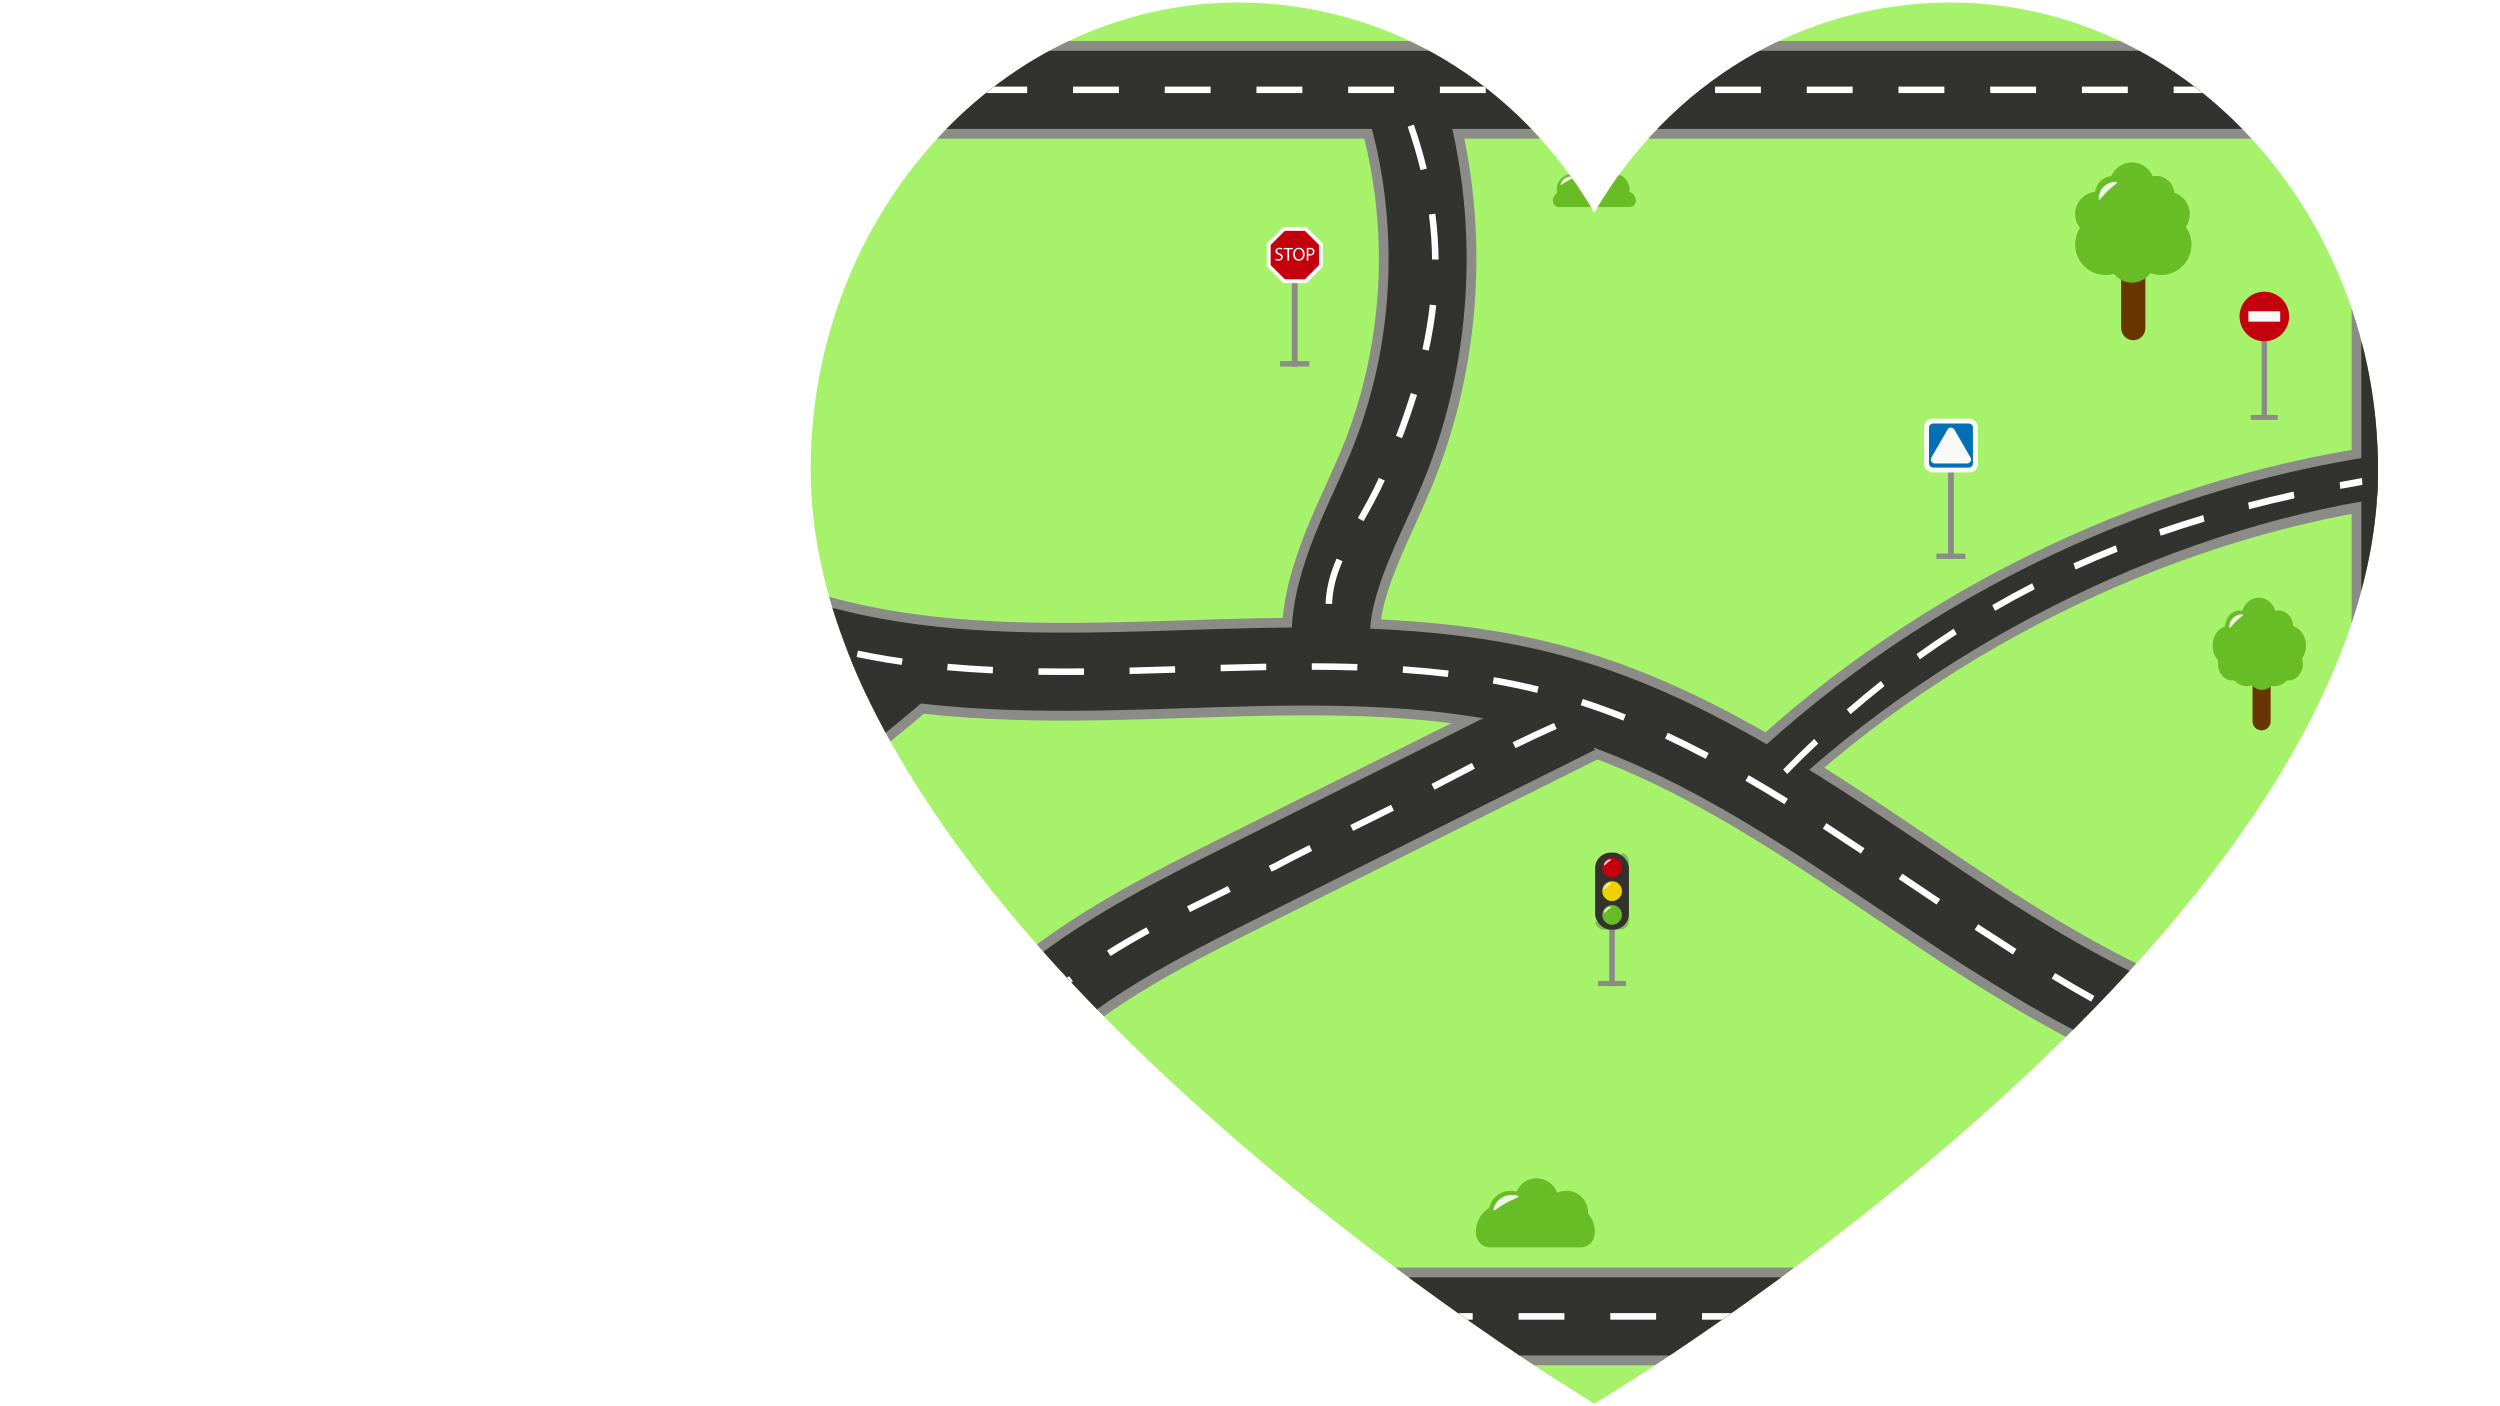 <?xml version="1.0" encoding="UTF-8"?>
<svg id="_图层_1" data-name="图层 1" xmlns="http://www.w3.org/2000/svg" xmlns:xlink="http://www.w3.org/1999/xlink" viewBox="0 0 1920 1080">
  <defs>
    <style>
      .cls-1, .cls-2, .cls-3 {
        fill: #fff;
      }

      .cls-4 {
        opacity: .71;
      }

      .cls-4, .cls-2, .cls-5, .cls-6, .cls-7, .cls-8, .cls-9, .cls-3 {
        isolation: isolate;
      }

      .cls-4, .cls-10 {
        fill: #efd100;
      }

      .cls-11 {
        opacity: .47;
      }

      .cls-11, .cls-12, .cls-13, .cls-14 {
        fill: none;
      }

      .cls-15 {
        fill: #a7f26b;
      }

      .cls-2 {
        opacity: .64;
      }

      .cls-16 {
        fill: #8b8c88;
      }

      .cls-5 {
        opacity: .6;
      }

      .cls-5, .cls-9, .cls-17 {
        fill: #c4000c;
      }

      .cls-18 {
        fill: #f9f9f7;
      }

      .cls-19, .cls-8 {
        fill: #046fb7;
      }

      .cls-6, .cls-13 {
        opacity: .35;
      }

      .cls-6, .cls-20 {
        fill: #68bc25;
      }

      .cls-21 {
        fill: #683400;
      }

      .cls-7, .cls-8 {
        opacity: .3;
      }

      .cls-7, .cls-22 {
        fill: #32332e;
      }

      .cls-14 {
        clip-path: url(#clippath);
      }

      .cls-9 {
        opacity: .38;
      }

      .cls-3 {
        opacity: .89;
      }
    </style>
    <clipPath id="clippath">
      <path class="cls-12" d="m1498,1.96c-114.9,0-216.12,62.77-273.57,161.41C1166.98,64.74,1065.76,1.96,950.86,1.96c-180.56,0-328.28,161.41-328.28,358.69,0,355.7,601.85,717.38,601.85,717.38,0,0,601.85-358.69,601.85-717.38,0-197.28-147.73-358.69-328.28-358.69Z"/>
    </clipPath>
  </defs>
  <g class="cls-14">
    <g id="Layer_1" data-name="Layer 1">
      <rect class="cls-15" width="1920" height="1080"/>
      <path class="cls-16" d="m1764.99,1048.5H155.01c-63.97,0-116.01-52.04-116.01-116.01V147.51c0-63.97,52.04-116.01,116.01-116.01h1609.98c63.97,0,116.01,52.04,116.01,116.01v784.98c0,63.97-52.04,116.01-116.01,116.01ZM155.01,106.5c-22.61,0-41.01,18.4-41.01,41.01v784.98c0,22.61,18.4,41.01,41.01,41.01h1609.98c22.61,0,41.01-18.4,41.01-41.01V147.51c0-22.61-18.4-41.01-41.01-41.01H155.01Z"/>
      <path class="cls-16" d="m1829.12,865.39c-56.65,0-114.57-12.46-176.7-37.98-64.72-26.58-124.57-64.06-163.95-89.93-16.42-10.79-32.97-21.94-48.97-32.72-83.22-56.09-161.83-109.07-251.95-134.59-80.15-22.7-164.94-22.19-252-19.54-7.64.23-15.28.48-22.93.73-81.72,2.64-166.22,5.38-249.62-10.06-49.9-9.24-95.83-24.8-136.52-46.27-46.32-24.44-84.42-55.88-113.25-93.45-32.13-41.88-53.95-92.01-66.71-153.27-9.46-45.46-13.87-96.8-13.86-161.58h75c-.01,91.17,7.71,194.44,65.07,269.19,42.62,55.54,115.03,95.18,203.91,111.63,75.43,13.96,155.81,11.36,233.54,8.84,7.7-.25,15.39-.5,23.08-.73,89.46-2.72,184.36-3.24,274.72,22.34,101.67,28.79,188.99,87.64,273.44,144.56,15.82,10.66,32.18,21.69,48.23,32.23,89.62,58.87,196.28,118.63,308.21,115.47l2.11,74.97c-3.61.1-7.23.15-10.85.15h0Z"/>
      <path class="cls-16" d="m990.13,529.36c-16.93-57.27,7.07-110.31,28.25-157.11,3.9-8.62,7.58-16.76,10.97-24.8,35.98-85.48,39.31-184.81,9.12-272.51l70.92-24.41c36.11,104.92,32.13,223.74-10.92,326.01-3.77,8.96-7.83,17.94-11.76,26.62-17.32,38.27-33.68,74.42-24.66,104.92l-71.92,21.27h0Z"/>
      <path class="cls-16" d="m172.24,796.35c-39.79,0-78.38-4.81-114.96-14.45l19.12-72.52c72.3,19.07,155,15.33,239.18-10.8,70.43-21.86,141.5-58.29,223.66-114.62,44.97-30.84,88.75-64.5,130.1-100.05l48.89,56.87c-43.42,37.32-89.37,72.66-136.58,105.03-88.54,60.71-166.02,100.24-243.84,124.4-56.06,17.4-111.92,26.14-165.58,26.14h.01Z"/>
      <path class="cls-16" d="m673.04,1019.42c-13.53-41.17-13.1-87.12,1.24-132.89,12.7-40.53,35.57-79.24,66.12-111.94,56.79-60.76,132.26-98.42,198.84-131.65l255.38-127.43,33.49,67.11-255.38,127.43c-63.9,31.88-129.97,64.85-177.53,115.75-48.02,51.38-68,118.18-50.91,170.2l-71.25,23.41h0Z"/>
      <path class="cls-16" d="m1360,627l-35.68-35.18c135.98-133.19,314.56-221.89,502.86-249.75l6.82,47.93c-172.75,25.56-349.24,114.8-474,237h0Z"/>
      <path class="cls-22" d="m1764.99,1041H155.01c-59.83,0-108.51-48.68-108.51-108.51V147.51c0-59.83,48.68-108.51,108.51-108.51h1609.98c59.83,0,108.51,48.68,108.51,108.51v784.98c0,59.83-48.68,108.51-108.51,108.51ZM155.01,99c-26.75,0-48.51,21.76-48.51,48.51v784.98c0,26.75,21.76,48.51,48.51,48.51h1609.98c26.75,0,48.51-21.76,48.51-48.51V147.51c0-26.75-21.76-48.51-48.51-48.51H155.01Z"/>
      <path class="cls-22" d="m1829.24,857.88c-126.43,0-240.91-63.79-336.65-126.68-16.38-10.76-32.91-21.9-48.89-32.68-80.05-53.95-162.82-109.74-254.1-135.59-81.11-22.97-170.1-22.38-254.28-19.82-7.64.23-15.29.48-22.95.73-81.32,2.63-165.41,5.36-248.01-9.93-49.15-9.1-94.36-24.42-134.38-45.53-45.36-23.94-82.64-54.68-110.8-91.38-31.43-40.96-52.8-90.1-65.32-150.24-9.36-44.94-13.71-95.8-13.7-160.05h60c-.01,92.43,7.89,197.23,66.62,273.76,43.75,57.01,117.79,97.65,208.5,114.44,76.22,14.11,157.02,11.49,235.15,8.96,7.69-.25,15.38-.5,23.06-.73,88.87-2.7,183.11-3.23,272.45,22.06,100.51,28.46,187.33,86.98,271.29,143.56,15.84,10.67,32.22,21.71,48.3,32.28,90.59,59.51,198.56,119.91,312.54,116.7l1.69,59.98c-3.52.1-7.03.15-10.52.15h0Z"/>
      <path class="cls-22" d="m997.32,527.23c-16.14-54.59,7.25-106.28,27.89-151.89,3.92-8.66,7.62-16.85,11.05-24.98,36.69-87.16,40.08-188.44,9.3-277.86l56.73-19.52c35.51,103.2,31.6,220.07-10.74,320.66-3.73,8.87-7.78,17.8-11.68,26.44-17.91,39.58-34.83,76.96-25.02,110.14l-57.54,17.01h.01Z"/>
      <path class="cls-22" d="m172.24,788.85c-39.15,0-77.09-4.72-113.05-14.21l15.3-58.02c73.66,19.42,157.79,15.66,243.32-10.89,71.17-22.09,142.88-58.83,225.68-115.6,45.2-30.99,89.19-64.82,130.75-100.55l39.11,45.5c-43.21,37.14-88.94,72.31-135.93,104.54-87.9,60.27-164.75,99.49-241.82,123.42-55.34,17.18-110.45,25.81-163.36,25.81h0Z"/>
      <path class="cls-22" d="m680.17,1017.08c-13.04-39.67-12.6-84.04,1.27-128.3,12.37-39.47,34.65-77.18,64.44-109.06,55.87-59.78,130.69-97.12,196.71-130.06l255.38-127.43,26.79,53.69-255.38,127.43c-64.49,32.18-131.18,65.46-179.66,117.34-49.86,53.35-70.49,123.08-52.55,177.66l-57,18.73h0Z"/>
      <path class="cls-22" d="m1355,623l-25.43-25.83c134.86-132.09,311.97-220.06,498.71-247.69l4.73,32.51c-174.31,25.79-352.12,117.7-478,241h0Z"/>
      <path class="cls-1" d="m1765.16,1013.5h-35.39v-5h35.39v5Zm-70.61,0h-35.22v-5h35.22v5Zm-70.44,0h-35.22v-5h35.22v5Zm-70.44,0h-35.22v-5h35.22v5Zm-70.44,0h-35.22v-5h35.22v5Zm-70.44,0h-35.22v-5h35.22v5Zm-70.44,0h-35.22v-5h35.22v5Zm-70.44,0h-35.22v-5h35.22v5Zm-70.44,0h-35.22v-5h35.22v5Zm-70.44,0h-35.22v-5h35.22v5Zm-70.44,0h-35.22v-5h35.22v5Zm-70.44,0h-35.22v-5h35.22v5h0Zm-70.44,0h-35.22v-5h35.22v5Zm-70.44,0h-35.22v-5h35.22v5h0Zm-70.44,0h-35.22v-5h35.22v5Zm-70.44,0h-35.22v-5h35.22v5h0Zm-70.44,0h-35.22v-5h35.22v5Zm-70.44,0h-35.22v-5h35.22v5h0Zm-70.44,0h-35.22v-5h35.22v5Zm-70.44,0h-35.22v-5h35.22v5Zm-70.44,0h-35.22v-5h35.22v5Zm-70.44,0h-35.22v-5h35.22v5Zm-70.44,0h-35.22v-5h35.22v5Zm-70.73-.67c-12.13-1.57-23.5-5.79-33.78-12.53l2.74-4.18c9.65,6.33,20.31,10.28,31.69,11.75l-.64,4.96h0Zm1655.66-7.46l-2.19-4.49c10.17-4.96,19.29-12.28,26.37-21.17l3.91,3.12c-7.54,9.47-17.26,17.27-28.09,22.55h0Zm-1714.5-30.95c-6.39-10.5-10.23-22-11.4-34.18l4.98-.48c1.1,11.42,4.69,22.21,10.69,32.05l-4.27,2.6h0Zm1758.23-24.06l-4.88-1.11c1.24-5.47,1.87-11.11,1.87-16.76v-17.76h5v17.76c0,6.02-.67,12.03-2,17.87h.01Zm-1765-45.57h-5v-35.22h5v35.22h0Zm1767-25.27h-5v-35.22h5v35.22h0Zm-1767-45.17h-5v-35.22h5v35.22Zm1767-25.27h-5v-35.22h5v35.22Zm-1767-45.16h-5v-35.22h5v35.22h0Zm1767-25.27h-5v-35.22h5v35.22h0Zm-1767-45.16h-5v-35.22h5v35.22Zm1767-25.27h-5v-35.22h5v35.22Zm-1767-45.17h-5v-35.22h5v35.22h0Zm1767-25.27h-5v-35.22h5v35.22h0Zm-1767-45.16h-5v-35.22h5v35.22Zm1767-25.27h-5v-35.22h5v35.22ZM79,482.15h-5v-35.22h5v35.22Zm1767-25.27h-5v-35.22h5v35.22ZM79,411.72h-5v-35.22h5v35.22Zm1767-25.27h-5v-35.22h5v35.22ZM79,341.28h-5v-35.22h5v35.22Zm1767-25.27h-5v-35.22h5v35.22ZM79,270.84h-5v-35.22h5v35.22Zm1767-25.27h-5v-35.22h5v35.22ZM79,200.4h-5v-35.22h5v35.22Zm1767-25.27h-5v-27.62c0-2.45-.12-4.92-.36-7.35l4.98-.48c.25,2.58.38,5.22.38,7.83v27.62ZM80.89,130.67l-4.87-1.11c2.68-11.74,8.1-22.96,15.68-32.44l3.91,3.12c-7.11,8.9-12.2,19.43-14.71,30.44h-.01Zm1749.03-22.55c-5.91-9.68-14.05-18.07-23.55-24.28l2.74-4.19c10.11,6.61,18.79,15.55,25.08,25.86l-4.27,2.61h0ZM122,79.09l-2.19-4.5c11.02-5.36,22.83-8.08,35.11-8.09v5c-11.51.01-22.59,2.57-32.92,7.59Zm1652.67-6.97c-3.19-.41-6.45-.62-9.68-.62h-25.19v-5h25.19c3.44,0,6.92.22,10.32.66l-.64,4.96h0Zm-70.09-.62h-35.22v-5h35.22v5Zm-70.44,0h-35.22v-5h35.22v5Zm-70.44,0h-35.22v-5h35.22v5Zm-70.44,0h-35.22v-5h35.22v5Zm-70.44,0h-35.22v-5h35.22v5Zm-70.44,0h-35.22v-5h35.22v5Zm-70.44,0h-35.22v-5h35.22v5Zm-70.44,0h-35.22v-5h35.22v5Zm-70.44,0h-35.22v-5h35.22v5Zm-70.44,0h-35.22v-5h35.22v5Zm-70.44,0h-35.22v-5h35.22v5h0Zm-70.44,0h-35.22v-5h35.22v5Zm-70.44,0h-35.22v-5h35.22v5h0Zm-70.44,0h-35.22v-5h35.22v5Zm-70.44,0h-35.22v-5h35.22v5h0Zm-70.44,0h-35.22v-5h35.22v5Zm-70.44,0h-35.22v-5h35.22v5h0Zm-70.44,0h-35.22v-5h35.22v5Zm-70.44,0h-35.22v-5h35.22v5Zm-70.44,0h-35.22v-5h35.22v5Zm-70.44,0h-35.22v-5h35.22v5Zm-70.44,0h-35.22v-5h35.22v5Z"/>
      <path class="cls-1" d="m1805.95,830.08c-11.69-.2-23.52-1.02-35.14-2.44l.6-4.96c11.46,1.39,23.11,2.2,34.63,2.4l-.09,5Zm-69.85-8.45c-11.18-2.51-22.59-5.65-33.94-9.32l1.54-4.76c11.2,3.62,22.47,6.72,33.49,9.2l-1.1,4.88h0Zm-66.94-21.51c-10.38-4.3-21.16-9.18-32.02-14.53l2.21-4.49c10.76,5.3,21.44,10.14,31.72,14.39l-1.91,4.62h0Zm-63.12-30.87c-9.69-5.39-19.62-11.16-30.34-17.66l2.59-4.28c10.68,6.46,20.55,12.21,30.19,17.57l-2.43,4.37h0Zm-60.12-36.2c-8.59-5.48-17.66-11.36-29.42-19.06l2.74-4.18c11.74,7.69,20.8,13.56,29.37,19.02l-2.69,4.21h0Zm-58.66-38.38c-9.37-6.26-18.88-12.67-28.09-18.88l-.98-.66,2.8-4.15.98.66c9.2,6.2,18.71,12.61,28.07,18.87l-2.78,4.16h0Zm-58.11-39.05c-10.85-7.24-20.4-13.54-29.2-19.25l2.72-4.19c8.81,5.72,18.38,12.03,29.25,19.28l-2.78,4.16h.01Zm-58.69-37.98c-10.48-6.49-20.28-12.36-29.95-17.95l2.5-4.33c9.71,5.62,19.55,11.51,30.08,18.03l-2.63,4.25Zm-60.48-34.84c-10.56-5.57-21.07-10.79-31.22-15.53l2.11-4.53c10.23,4.77,20.8,10.03,31.44,15.63l-2.33,4.42h0Zm-63.2-29.36c-10.97-4.37-21.99-8.34-32.76-11.82l1.54-4.76c10.87,3.51,22,7.53,33.07,11.94l-1.85,4.65h0Zm-66.25-21.33c-10.97-2.69-22.44-5.09-34.09-7.14l.87-4.92c11.75,2.07,23.33,4.49,34.41,7.21l-1.19,4.86h0Zm-68.57-12.18c-11.12-1.31-22.8-2.4-34.73-3.23l.35-4.99c12,.84,23.77,1.94,34.96,3.26l-.59,4.97h.01Zm-295.05-1.53c-6.66,0-13.2-.05-19.44-.14l.07-5c6.21.09,12.73.14,19.37.14,5.02,0,10.25-.03,15.57-.08l.05,5c-5.33.05-10.59.08-15.62.08Zm50.65-.72l-.13-5c12.07-.31,23.94-.68,34.97-1.03l.16,5c-11.04.35-22.92.73-35,1.03h0Zm-105.16-.5c-12.05-.58-23.83-1.4-35.02-2.42l.46-4.98c11.12,1.02,22.83,1.83,34.81,2.41l-.24,4.99h-.01Zm175.14-1.64l-.15-5c13.39-.4,24.52-.67,35.02-.86l.09,5c-10.48.19-21.58.46-34.96.86Zm104.83-.59c-11.16-.35-22.58-.54-34.92-.57v-5c12.4.03,23.88.22,35.08.57l-.16,5Zm-349.87-4.28c-7.81-1.13-15.59-2.41-23.12-3.8-3.84-.71-7.71-1.47-11.5-2.27l1.02-4.89c3.75.79,7.59,1.54,11.39,2.24,7.46,1.38,15.18,2.65,22.93,3.77l-.71,4.95h-.01Zm-68.78-14.49c-11.39-3.26-22.64-6.95-33.44-10.96l1.74-4.69c10.68,3.97,21.8,7.62,33.07,10.84l-1.37,4.81Zm-65.89-24.62c-10.76-5.09-21.23-10.65-31.11-16.52l2.55-4.3c9.75,5.79,20.07,11.28,30.69,16.3l-2.14,4.52h.01Zm-60.43-36.07c-9.53-7.12-18.62-14.76-27-22.69l3.44-3.63c8.24,7.8,17.17,15.31,26.55,22.31l-2.99,4.01Zm-51.06-48.5c-1.81-2.21-3.6-4.47-5.34-6.73-5.36-6.99-10.48-14.38-15.23-21.96l4.24-2.65c4.66,7.45,9.69,14.71,14.96,21.57,1.7,2.22,3.46,4.44,5.24,6.6l-3.87,3.17h0Zm-37.44-59.64c-4.88-10.33-9.38-21.3-13.35-32.61l4.72-1.66c3.92,11.15,8.35,21.96,13.16,32.13l-4.52,2.14h-.01Zm-23.51-66.33c-2.8-10.96-5.28-22.53-7.39-34.4l4.92-.88c2.09,11.75,4.55,23.2,7.31,34.04l-4.84,1.24Zm-12.46-69.19c-1.29-11.15-2.35-22.92-3.16-34.98l4.99-.33c.8,11.99,1.85,23.68,3.13,34.74l-4.97.58h.01Zm-4.79-70.05c-.31-11.09-.47-22.49-.47-34.87v-.2h5v.2c0,12.33.15,23.69.46,34.73l-5,.14h.01Z"/>
      <path class="cls-1" d="m1023.05,463.86l-5-.17c.39-11.28,3.06-22.3,8.43-34.68l4.59,1.99c-5.11,11.79-7.66,22.23-8.02,32.87h0Zm24.16-63.59l-4.35-2.46c5.65-9.98,11.14-19.85,16.12-30.8l4.55,2.07c-5.07,11.13-10.61,21.11-16.32,31.19h0Zm29.59-63.74l-4.68-1.77c4.39-11.6,8.11-22.37,11.38-32.92l4.78,1.48c-3.29,10.66-7.05,21.52-11.48,33.22h0Zm20.5-67.24l-4.88-1.07c2.54-11.6,4.45-23.12,5.67-34.25l4.97.55c-1.24,11.3-3.18,23-5.75,34.77h-.01Zm2.54-69.94c-.11-11.43-.94-23.07-2.45-34.59l4.96-.65c1.54,11.72,2.37,23.56,2.49,35.19l-5,.05h0Zm-8.88-68.7c-2.64-10.83-5.96-22.04-9.84-33.33l4.73-1.63c3.93,11.43,7.29,22.8,9.97,33.77l-4.86,1.19Z"/>
      <path class="cls-1" d="m177.2,761.33l-.05-5c11.43-.12,23.13-.69,34.77-1.68l.42,4.98c-11.76,1-23.58,1.57-35.14,1.69h0Zm-35.17-.98c-11.79-.8-23.56-2.09-34.99-3.84l.76-4.94c11.29,1.73,22.92,3,34.57,3.79l-.34,4.99h0Zm105.22-4.9l-.77-4.94c11.3-1.75,22.81-3.93,34.22-6.47l1.09,4.88c-11.52,2.56-23.14,4.76-34.55,6.53h0Zm68.6-15.22l-1.38-4.8c9.67-2.78,19.5-5.88,29.21-9.21,1.33-.46,2.67-.92,4-1.39l1.66,4.72c-1.34.47-2.68.94-4.03,1.4-9.79,3.36-19.69,6.48-29.45,9.29h0Zm66.3-23.18l-1.9-4.62c10.53-4.32,21.27-9.04,31.94-14.01l2.12,4.53c-10.74,5.01-21.55,9.76-32.16,14.11h0Zm63.64-29.64l-2.31-4.44c2.47-1.28,4.93-2.57,7.38-3.88,7.66-4.07,15.49-8.38,23.27-12.81l2.47,4.35c-7.83,4.46-15.7,8.79-23.4,12.88-2.47,1.31-4.94,2.61-7.42,3.9h.01Zm61.01-34.65l-2.62-4.26c9.59-5.89,19.51-12.18,29.49-18.71l2.74,4.18c-10.02,6.55-19.98,12.87-29.61,18.79h0Zm58.72-38.32l-2.83-4.12c9.72-6.68,19.34-13.44,28.58-20.1l2.92,4.06c-9.28,6.68-18.93,13.47-28.67,20.17h0Zm56.88-40.98l-3.02-3.99c9.37-7.09,18.65-14.3,27.59-21.44l3.12,3.91c-8.97,7.16-18.28,14.4-27.69,21.51h0Z"/>
      <path class="cls-1" d="m693.76,951.1c-.08-1.95-.13-3.93-.13-5.89,0-9.67,1.03-19.6,3.05-29.5l4.9,1c-1.96,9.58-2.95,19.17-2.95,28.5,0,1.89.04,3.8.12,5.68l-5,.21h.01Zm18.22-67.22l-4.6-1.97c2.74-6.39,5.91-12.83,9.43-19.12l7.21-12.01,4.29,2.57-7.17,11.95c-3.4,6.08-6.49,12.35-9.16,18.59h0Zm36.5-58.69l-3.91-3.12c7.27-9.1,15.1-18,23.27-26.44l3.59,3.48c-8.06,8.32-15.78,17.1-22.95,26.08h0Zm48.24-49.9l-3.26-3.79c8.66-7.45,17.94-14.8,27.59-21.83l2.94,4.04c-9.54,6.95-18.72,14.21-27.27,21.58Zm56.13-41.06l-2.66-4.23c9.47-5.94,19.66-11.94,30.29-17.81l2.42,4.38c-10.55,5.83-20.66,11.77-30.05,17.67h0Zm60.99-33.75l-2.18-4.5c10.44-5.07,20.75-10.22,30.72-15.21l.61-.31,2.24,4.47-.61.3c-9.99,4.99-20.31,10.16-30.78,15.24h0Zm62.73-31.04l-2.18-4.5c1.48-.72,2.98-1.44,4.47-2.16,7.93-4.3,16.41-8.67,26.66-13.77l2.23,4.48c-10.22,5.08-18.66,9.44-26.56,13.72l-.11.06c-1.51.72-3.01,1.45-4.51,2.18h0Zm62.6-31.31l-2.19-4.49c5.33-2.6,9.75-4.78,13.9-6.86,5.59-2.74,11.28-5.58,17.42-8.68l2.26,4.46c-6.15,3.12-11.86,5.96-17.46,8.7-4.15,2.08-8.58,4.26-13.93,6.87h0Zm62.51-31.63l-2.31-4.43,7.9-4.12c7.73-4.04,15.44-8.07,23.15-12.05l2.29,4.44c-7.7,3.98-15.4,8-23.13,12.04l-7.9,4.13h0Zm62.22-31.91l-2.2-4.49c11.35-5.55,21.74-10.42,31.79-14.87l2.03,4.57c-9.98,4.43-20.33,9.26-31.61,14.79h-.01Z"/>
      <path class="cls-1" d="m1372.6,594.43l-3.17-3.44c7.86-8.03,15.9-15.95,23.89-23.51l3.04,3.59c-7.95,7.51-15.95,15.37-23.77,23.36h.01Zm48.65-45.9l-2.9-3.76c8.6-7.48,17.41-14.8,26.18-21.77l2.74,3.92c-8.72,6.91-17.48,14.18-26.02,21.6h0Zm53.19-42.12l-2.56-4.09c9.34-6.72,18.93-13.28,28.52-19.49l2.36,4.25c-9.52,6.16-19.05,12.66-28.33,19.32h.01Zm57.75-37.32l-2.14-4.41c10-5.79,20.32-11.42,30.68-16.74l1.92,4.56c-10.28,5.27-20.53,10.86-30.46,16.59h0Zm61.86-31.73l-1.69-4.69c10.58-4.8,21.52-9.44,32.51-13.8l1.46,4.82c-10.91,4.32-21.77,8.93-32.28,13.68h0Zm65.32-25.92l-1.24-4.92c11.02-3.81,22.43-7.5,33.92-10.94l1.03,5.01c-11.42,3.42-22.76,7.07-33.71,10.85h0Zm67.99-20.4l-.82-5.09c11.33-2.93,23.1-5.76,34.96-8.4l.64,5.15c-11.8,2.62-23.5,5.42-34.78,8.34Zm69.98-15.56l-.47-5.21c5.6-1.06,11.35-2.12,17.11-3.13l.39,5.23c-5.73,1.01-11.46,2.05-17.03,3.11Z"/>
      <g>
        <rect class="cls-16" x="461.89" y="222.08" width="4.27" height="53.2"/>
        <rect class="cls-16" x="453.35" y="271.34" width="21.35" height="3.94"/>
        <rect class="cls-22" x="451.06" y="172.81" width="25.94" height="59.11" rx="11.92" ry="11.92"/>
        <path class="cls-7" d="m471.57,172.94c0,.12.01.24.01.37v33.17c0,10.61-8.6,19.21-19.21,19.21h0c-.45,0-.88-.04-1.3-.13.19,3.55,3.13,6.37,6.72,6.37h12.48c3.72,0,6.73-3.01,6.73-6.73v-45.65c0-3.27-2.33-6-5.43-6.61h0Z"/>
        <g>
          <circle class="cls-17" cx="464.03" cy="184.14" r="7.55"/>
          <path class="cls-5" d="m465.84,176.81c1.7,1.39,2.78,3.49,2.78,5.85,0,4.17-3.38,7.55-7.55,7.55-.63,0-1.23-.08-1.82-.22,1.3,1.06,2.96,1.7,4.77,1.7,4.17,0,7.55-3.38,7.55-7.55,0-3.55-2.44-6.52-5.74-7.33h.01Z"/>
          <path class="cls-3" d="m463.32,178.07c.31.36-1.06,1.02-2.54,2.27s-2.51,2.61-2.82,2.25.27-2.12,1.75-3.37,3.31-1.51,3.62-1.15h0Z"/>
        </g>
        <g>
          <circle class="cls-10" cx="464.03" cy="202.37" r="7.55"/>
          <path class="cls-4" d="m465.84,195.04c1.7,1.39,2.78,3.49,2.78,5.85,0,4.17-3.38,7.55-7.55,7.55-.63,0-1.23-.08-1.82-.22,1.3,1.06,2.96,1.7,4.77,1.7,4.17,0,7.55-3.38,7.55-7.55,0-3.55-2.44-6.52-5.74-7.33h.01Z"/>
          <path class="cls-3" d="m463.32,196.29c.31.36-1.06,1.02-2.54,2.27s-2.51,2.61-2.82,2.25.27-2.12,1.75-3.37,3.31-1.51,3.62-1.15h0Z"/>
        </g>
        <g>
          <circle class="cls-20" cx="464.05" cy="220.61" r="7.55" transform="translate(171.64 643.12) rotate(-80.74)"/>
          <path class="cls-6" d="m465.84,213.27c1.7,1.39,2.78,3.49,2.78,5.85,0,4.17-3.38,7.55-7.55,7.55-.63,0-1.23-.08-1.82-.22,1.3,1.06,2.96,1.7,4.77,1.7,4.17,0,7.55-3.38,7.55-7.55,0-3.55-2.44-6.52-5.74-7.33h.01Z"/>
          <path class="cls-3" d="m463.32,214.52c.31.36-1.06,1.02-2.54,2.27s-2.51,2.61-2.82,2.25.27-2.12,1.75-3.37,3.31-1.51,3.62-1.15h0Z"/>
        </g>
      </g>
      <g>
        <rect class="cls-16" x="1235.89" y="704.08" width="4.27" height="53.2"/>
        <rect class="cls-16" x="1227.35" y="753.34" width="21.35" height="3.94"/>
        <rect class="cls-22" x="1225.06" y="654.81" width="25.94" height="59.11" rx="11.92" ry="11.92"/>
        <path class="cls-7" d="m1245.57,654.94c0,.12.01.24.01.37v33.17c0,10.61-8.6,19.21-19.21,19.21h0c-.45,0-.88-.04-1.3-.13.19,3.55,3.13,6.37,6.72,6.37h12.48c3.72,0,6.73-3.01,6.73-6.73v-45.65c0-3.27-2.33-6-5.43-6.61h0Z"/>
        <g>
          <circle class="cls-17" cx="1238.03" cy="666.14" r="7.55"/>
          <path class="cls-5" d="m1239.84,658.81c1.7,1.39,2.78,3.49,2.78,5.85,0,4.17-3.38,7.55-7.55,7.55-.63,0-1.23-.08-1.82-.22,1.3,1.06,2.96,1.7,4.77,1.7,4.17,0,7.55-3.38,7.55-7.55,0-3.55-2.44-6.52-5.74-7.33h0Z"/>
          <path class="cls-3" d="m1237.32,660.07c.31.36-1.06,1.02-2.54,2.27s-2.51,2.61-2.82,2.25c-.31-.36.27-2.12,1.75-3.37s3.31-1.51,3.62-1.15h-.01Z"/>
        </g>
        <g>
          <circle class="cls-10" cx="1238.03" cy="684.37" r="7.55"/>
          <path class="cls-4" d="m1239.84,677.04c1.7,1.39,2.78,3.49,2.78,5.85,0,4.17-3.38,7.55-7.55,7.55-.63,0-1.23-.08-1.82-.22,1.3,1.06,2.96,1.7,4.77,1.7,4.17,0,7.55-3.38,7.55-7.55,0-3.55-2.44-6.52-5.74-7.33h0Z"/>
          <path class="cls-3" d="m1237.32,678.29c.31.36-1.06,1.02-2.54,2.27s-2.51,2.61-2.82,2.25c-.31-.36.27-2.12,1.75-3.37s3.31-1.51,3.62-1.15h-.01Z"/>
        </g>
        <g>
          <circle class="cls-20" cx="1238.08" cy="702.64" r="7.55" transform="translate(346.14 1812.14) rotate(-80.78)"/>
          <path class="cls-6" d="m1239.84,695.27c1.7,1.39,2.78,3.49,2.78,5.85,0,4.17-3.38,7.55-7.55,7.55-.63,0-1.23-.08-1.82-.22,1.3,1.06,2.96,1.7,4.77,1.7,4.17,0,7.55-3.38,7.55-7.55,0-3.55-2.44-6.52-5.74-7.33h0Z"/>
          <path class="cls-3" d="m1237.32,696.52c.31.36-1.06,1.02-2.54,2.27s-2.51,2.61-2.82,2.25c-.31-.36.27-2.12,1.75-3.37s3.31-1.51,3.62-1.15h-.01Z"/>
        </g>
      </g>
      <g>
        <rect class="cls-16" x="992.11" y="209.12" width="4.5" height="72.37"/>
        <rect class="cls-16" x="983.11" y="277.33" width="22.51" height="4.15"/>
        <polygon class="cls-18" points="1003.37 174.3 985.5 174.3 972.87 186.93 972.87 204.8 985.5 217.43 1003.37 217.43 1016 204.8 1016 186.93 1003.37 174.3"/>
        <polygon class="cls-17" points="1013 188.18 1013 203.56 1002.12 214.43 986.74 214.43 975.87 203.56 975.87 188.18 986.74 177.3 1002.12 177.3 1013 188.18"/>
        <path class="cls-9" d="m1013,188.18v15.38l-10.88,10.88h-14.23c11.91-12.33,15.42-25.7,16.19-35.18l8.92,8.92h0Z"/>
        <g>
          <path class="cls-1" d="m979.65,198.56c.56.34,1.38.63,2.24.63,1.28,0,2.03-.68,2.03-1.65,0-.91-.52-1.42-1.83-1.93-1.58-.56-2.56-1.38-2.56-2.75,0-1.51,1.25-2.63,3.14-2.63.99,0,1.71.23,2.14.48l-.34,1.02c-.32-.17-.96-.46-1.84-.46-1.32,0-1.83.79-1.83,1.45,0,.91.59,1.35,1.93,1.87,1.64.63,2.47,1.42,2.47,2.85,0,1.5-1.11,2.79-3.39,2.79-.94,0-1.96-.27-2.47-.62l.32-1.05h0Z"/>
          <path class="cls-1" d="m988.75,191.46h-2.95v-1.06h7.18v1.06h-2.96v8.63h-1.27v-8.63h0Z"/>
          <path class="cls-1" d="m1001.96,195.14c0,3.34-2.03,5.11-4.5,5.11s-4.36-1.99-4.36-4.92c0-3.08,1.91-5.09,4.5-5.09s4.36,2.03,4.36,4.9Zm-7.52.16c0,2.07,1.12,3.93,3.09,3.93s3.11-1.83,3.11-4.03c0-1.93-1.01-3.94-3.09-3.94s-3.11,1.91-3.11,4.04h0Z"/>
          <path class="cls-1" d="m1003.58,190.51c.6-.1,1.4-.19,2.4-.19,1.24,0,2.14.29,2.72.81.53.46.85,1.17.85,2.03s-.26,1.57-.75,2.07c-.66.7-1.74,1.06-2.96,1.06-.37,0-.72,0-1.01-.09v3.88h-1.25v-9.58h0Zm1.25,4.67c.27.07.62.1,1.04.1,1.51,0,2.43-.73,2.43-2.07s-.91-1.9-2.29-1.9c-.55,0-.96.04-1.18.1v3.77h0Z"/>
        </g>
      </g>
      <g>
        <rect class="cls-16" x="1736.9" y="255.67" width="4.16" height="66.81"/>
        <rect class="cls-16" x="1728.59" y="318.65" width="20.78" height="3.84"/>
        <path class="cls-17" d="m1758,243.04c0,10.5-8.52,19.02-19.02,19.02-4.36,0-8.38-1.47-11.59-3.94-4.52-3.48-7.43-8.94-7.43-15.08,0-10.5,8.52-19.02,19.02-19.02,4.46,0,8.57,1.54,11.81,4.11,4.39,3.48,7.21,8.87,7.21,14.91Z"/>
        <path class="cls-9" d="m1758,243.04c0,10.5-8.52,19.02-19.02,19.02-4.36,0-8.38-1.47-11.59-3.94,12.87-7.56,19.79-20.19,23.4-29.99,4.39,3.48,7.21,8.87,7.21,14.91Z"/>
        <rect class="cls-18" x="1726.75" y="239.05" width="24.45" height="7.99"/>
      </g>
      <g>
        <rect class="cls-16" x="688.45" y="731.19" width="4" height="64.29"/>
        <rect class="cls-16" x="680.45" y="791.79" width="20" height="3.69"/>
        <path class="cls-17" d="m696.82,707.92l10.75,18.61c2.83,4.91-.71,11.04-6.37,11.04h-21.49c-5.67,0-9.21-6.13-6.37-11.04l10.75-18.61c2.83-4.91,9.92-4.91,12.75,0h-.02Z"/>
        <path class="cls-18" d="m703.71,734.9h-26.54c-2.49,0-4.04-2.69-2.8-4.85l13.27-22.98c.9-1.55,2.76-1.99,4.2-1.3.56.27,1.05.7,1.4,1.3l13.27,22.98c1.24,2.15-.31,4.85-2.8,4.85h0Z"/>
        <path class="cls-18" d="m703.71,734.9h-19.43c9.09-9.93,9.17-21.24,7.56-29.13.56.27,1.05.7,1.4,1.3l13.27,22.98c1.24,2.15-.31,4.85-2.8,4.85h0Z"/>
      </g>
      <g>
        <rect class="cls-16" x="1775.39" y="686.38" width="4.3" height="69.1"/>
        <rect class="cls-16" x="1766.79" y="751.52" width="21.49" height="3.97"/>
        <rect class="cls-18" x="1757.7" y="652" width="39.67" height="39.67" rx="6.29" ry="6.29"/>
        <path class="cls-19" d="m1793.74,658.66v26.36c0,1.67-1.35,3.02-3.02,3.02h-26.36c-1.67,0-3.02-1.35-3.02-3.02v-26.36c0-1.67,1.35-3.02,3.02-3.02h26.36c.94,0,1.78.43,2.33,1.11.43.52.68,1.19.68,1.91h.01Z"/>
        <path class="cls-8" d="m1793.74,658.66v26.36c0,1.67-1.35,3.02-3.02,3.02h-24.33c17.33-10.83,24.16-22.42,26.66-31.29.43.52.68,1.19.68,1.91h0Z"/>
        <path class="cls-1" d="m1770.73,661.13c1.38-.23,3.18-.43,5.48-.43,2.82,0,4.89.66,6.2,1.84,1.21,1.05,1.94,2.66,1.94,4.63s-.59,3.58-1.71,4.72c-1.51,1.61-3.97,2.43-6.76,2.43-.85,0-1.64-.03-2.3-.2v8.86h-2.85v-21.85h0Zm2.85,10.66c.62.16,1.41.23,2.36.23,3.44,0,5.54-1.67,5.54-4.72s-2.07-4.33-5.22-4.33c-1.25,0-2.2.1-2.69.23v8.6h0Z"/>
      </g>
      <g>
        <rect class="cls-16" x="1496.1" y="357.32" width="4.48" height="71.97"/>
        <rect class="cls-16" x="1487.15" y="425.15" width="22.38" height="4.13"/>
        <rect class="cls-18" x="1477.68" y="321.51" width="41.32" height="41.32" rx="6.29" ry="6.29"/>
        <path class="cls-19" d="m1515.21,328.44v27.46c0,1.74-1.41,3.14-3.14,3.14h-27.46c-1.74,0-3.14-1.41-3.14-3.14v-27.46c0-1.74,1.41-3.14,3.14-3.14h27.46c.98,0,1.85.45,2.43,1.15.45.54.71,1.24.71,1.99h0Z"/>
        <path class="cls-8" d="m1515.21,328.44v27.46c0,1.74-1.41,3.14-3.14,3.14h-25.34c18.05-11.28,25.16-23.35,27.77-32.59.45.54.71,1.24.71,1.99Z"/>
        <path class="cls-18" d="m1510.75,355.94h-24.83c-2.33,0-3.78-2.52-2.62-4.53l12.41-21.5c.84-1.45,2.58-1.86,3.93-1.22.52.25.98.65,1.31,1.22l12.41,21.5c1.16,2.02-.29,4.53-2.62,4.53h0Z"/>
        <path class="cls-12" d="m1499.39,336.85v-.68c.49-.33.81-.89.81-1.53,0-1.02-.83-1.85-1.85-1.85s-1.85.83-1.85,1.85c0,.64.32,1.2.81,1.53v1.66l-1.92,1.84-3.26.65c-.41.08-.67.48-.59.88.07.36.39.6.74.6.05,0,.1,0,.15-.01l3.68-.74,1.2-1.15v2.25l-3.59,3.72v4.83c0,.42.34.75.75.75s.75-.34.75-.75v-4.22l2.63-2.73c.11.06.24.1.37.12l2.19,7.06c.1.32.4.53.72.53.07,0,.15-.01.22-.03.4-.12.62-.54.5-.94l-2.45-7.92v-3.85l1.96,1.47-.43,1.46c-.12.4.11.82.51.93.07.02.14.03.21.03.32,0,.62-.21.72-.54l.73-2.47-3.7-2.76h-.01Z"/>
        <polygon class="cls-12" points="1493.04 348.77 1491.8 353.1 1489.73 352.24 1491.93 348.31 1493.04 348.77"/>
        <polygon class="cls-12" points="1504.41 348.31 1506.6 352.24 1504.54 353.1 1503.29 348.77 1504.41 348.31"/>
        <polygon class="cls-12" points="1498.85 348.86 1499.55 353.31 1497.32 353.4 1497.64 348.91 1498.85 348.86"/>
      </g>
      <g>
        <path class="cls-10" d="m483.76,581.28h-40.31c-6.22,0-10.58-6.13-8.54-12.01l2.29-6.57,5.87-16.89,3.52-10.13,5.87-16.89,2.6-7.47c2.81-8.09,14.26-8.09,17.07,0l2.6,7.47,5.87,16.89,3.52,10.13,5.87,16.89,2.29,6.57c2.04,5.87-2.32,12.01-8.54,12.01h.02Z"/>
        <rect class="cls-10" x="423.21" y="568.9" width="80.79" height="12.39" rx="3.38" ry="3.38"/>
        <polygon class="cls-17" points="480.62 535.68 446.6 535.68 452.47 518.8 474.74 518.8 480.62 535.68"/>
        <polygon class="cls-17" points="490.01 562.71 437.2 562.71 443.07 545.82 484.14 545.82 490.01 562.71"/>
        <g class="cls-11">
          <path class="cls-10" d="m500.62,568.9h-8.45l-2.15-6.19-5.87-16.89-3.52-10.13-5.87-16.89-2.6-7.47c-2.81-8.09-14.26-8.09-17.07,0l-.25.73c3.85-.37,7.9,1.64,9.43,6.02l2.6,7.47,5.87,16.89,3.52,10.13,5.87,16.89h0c1.29,3.71,4.79,6.19,8.71,6.19h1.9c1.86,0,3.38,1.52,3.38,3.38v2.25h4.52c1.86,0,3.38-1.52,3.38-3.38v-5.63c0-1.86-1.52-3.38-3.38-3.38h-.02Z"/>
        </g>
        <path class="cls-2" d="m453.73,543.27c-3.7,11.89-7.89,21.16-9.36,20.7-1.47-.46.33-10.47,4.03-22.36s7.89-21.16,9.36-20.7c1.47.46-.33,10.47-4.03,22.36Z"/>
      </g>
      <g>
        <path class="cls-20" d="m1213.77,958c5.58,0,10.33-4.19,10.88-9.74.07-.71.11-1.44.11-2.17,0-5.38-1.95-10.31-5.18-14.12.01-.25.02-.51.02-.77,0-9.21-7.47-16.67-16.67-16.67-2.54,0-4.95.57-7.11,1.59-2.29-6.48-8.46-11.12-15.72-11.12s-12.84,4.21-15.37,10.2c-1.49-.43-3.05-.67-4.68-.67-7.95,0-14.59,5.56-16.26,13-6.2,3.85-10.34,10.72-10.34,18.56,0,.64.03,1.28.08,1.9.49,5.66,5.23,10.01,10.91,10.01h69.33Z"/>
        <g class="cls-13">
          <path class="cls-20" d="m1219.58,931.97c.01-.25.02-.51.02-.77,0-9.21-7.47-16.67-16.67-16.67-2.54,0-4.95.57-7.11,1.59-2.29-6.48-8.46-11.12-15.72-11.12-4.83,0-9.17,2.05-12.22,5.33,2.24-1.12,4.77-1.76,7.45-1.76,7.26,0,13.43,4.64,15.72,11.12,2.16-1.02,4.56-1.59,7.11-1.59,9.21,0,16.67,7.47,16.67,16.67,0,.26,0,.51-.02.77,3.23,3.81,5.18,8.73,5.18,14.12,0,.73-.04,1.46-.11,2.17-.2,2.04-.97,3.89-2.14,5.43,3.72-1.44,6.49-4.83,6.91-9,.07-.71.11-1.44.11-2.17,0-5.38-1.95-10.31-5.18-14.12Z"/>
        </g>
        <path class="cls-3" d="m1156.4,924.02c-5.31,2.96-8.96,6.35-9.44,5.49s1.61-7.03,6.93-10,11.84-1.59,12.32-.73c.48.86-4.49,2.28-9.81,5.24Z"/>
      </g>
      <g>
        <path class="cls-20" d="m1251.42,159c2.63,0,4.81-2.11,4.83-4.74v-.06c0-3.19-2.06-5.9-4.93-6.87.1-.61.15-1.23.15-1.87,0-6.56-5.32-11.87-11.87-11.87-2.08,0-4.04.54-5.74,1.48-1.58-4.69-6.02-8.07-11.25-8.07-4.96,0-9.21,3.04-10.98,7.36-1.3-.49-2.71-.76-4.19-.76-6.56,0-11.87,5.32-11.87,11.87,0,.92.11,1.81.31,2.67-1.97,1.3-3.27,3.53-3.27,6.07v.06c.02,2.63,2.2,4.74,4.83,4.74h54-.02Z"/>
        <g class="cls-13">
          <path class="cls-20" d="m1251.31,147.34c.1-.61.15-1.23.15-1.87,0-6.56-5.32-11.87-11.87-11.87-2.08,0-4.04.54-5.74,1.48-1.58-4.69-6.02-8.07-11.25-8.07-4.94,0-9.17,3.02-10.96,7.3,2.07-1.75,4.74-2.8,7.66-2.8,5.23,0,9.66,3.38,11.25,8.07,1.7-.94,3.66-1.48,5.74-1.48,6.56,0,11.87,5.32,11.87,11.87,0,.64-.05,1.26-.15,1.87,2.87.97,4.93,3.68,4.93,6.87v.04c1.9-.63,3.29-2.39,3.3-4.49v-.06c0-3.19-2.06-5.9-4.93-6.87h0Z"/>
        </g>
        <path class="cls-3" d="m1203.73,139.03c-2.91,1.62-4.9,3.47-5.17,3-.26-.47.88-3.85,3.79-5.47s6.48-.87,6.74-.4-2.46,1.25-5.37,2.87h.01Z"/>
      </g>
      <g>
        <path class="cls-20" d="m379.07,462c5.79,0,10.58-4.64,10.62-10.42v-.12c0-7.03-4.54-12.99-10.85-15.13.21-1.34.32-2.71.32-4.11,0-14.43-11.7-26.13-26.13-26.13-4.58,0-8.88,1.18-12.63,3.25-3.49-10.33-13.25-17.77-24.76-17.77-10.91,0-20.26,6.69-24.17,16.2-2.87-1.08-5.97-1.68-9.22-1.68-14.43,0-26.13,11.7-26.13,26.13,0,2.03.24,3.99.67,5.89-4.34,2.85-7.21,7.77-7.21,13.35v.12c.04,5.79,4.83,10.42,10.62,10.42h118.87Z"/>
        <g class="cls-13">
          <path class="cls-20" d="m378.85,436.33c.21-1.34.32-2.71.32-4.11,0-14.43-11.7-26.13-26.13-26.13-4.58,0-8.88,1.18-12.63,3.25-3.49-10.33-13.25-17.77-24.76-17.77-10.87,0-20.18,6.64-24.12,16.08,4.55-3.85,10.43-6.17,16.85-6.17,11.51,0,21.27,7.44,24.76,17.77,3.74-2.07,8.05-3.25,12.63-3.25,14.43,0,26.13,11.7,26.13,26.13,0,1.4-.11,2.77-.32,4.11,6.31,2.13,10.85,8.1,10.85,15.13v.09c4.18-1.38,7.24-5.26,7.27-9.88v-.12c0-7.03-4.54-12.99-10.85-15.13h0Z"/>
        </g>
        <path class="cls-3" d="m274.12,418.04c-6.4,3.57-10.79,7.65-11.37,6.61s1.94-8.47,8.34-12.04,14.26-1.92,14.84-.88-5.41,2.74-11.81,6.31h0Z"/>
      </g>
      <g>
        <path class="cls-21" d="m592.81,171.64h17.46v60.41c0,3.84-3.11,6.95-6.95,6.95h-3.56c-3.84,0-6.95-3.11-6.95-6.95v-60.41h0Z"/>
        <path class="cls-20" d="m644.36,157.29c0-8.9-5.19-16.41-12.3-18.77-.4-8.41-6.48-15.08-13.92-15.08-1.14,0-2.25.16-3.32.46-2.39-7.5-8.66-12.86-16.03-12.86s-13.54,5.27-15.97,12.67c-.83-.17-1.68-.27-2.55-.27-7.46,0-13.55,6.71-13.92,15.15-7,2.44-12.09,9.89-12.09,18.7,0,5.68,2.12,10.8,5.5,14.37-.19,1.06-.29,2.15-.29,3.27,0,8.82,6.24,15.98,13.94,15.98.6,0,1.19-.05,1.77-.13,3.08,3.47,7.3,5.62,11.96,5.62,1.78,0,3.49-.31,5.11-.89,2.51,2.77,5.91,4.47,9.66,4.47,3.48,0,6.66-1.46,9.1-3.88.96.19,1.96.3,2.97.3,4.64,0,8.84-2.12,11.92-5.56.46.05.93.08,1.4.08,7.7,0,13.94-7.15,13.94-15.98,0-1.83-.27-3.58-.77-5.22,2.43-3.38,3.89-7.71,3.89-12.42h0Z"/>
        <g class="cls-13">
          <path class="cls-20" d="m617.17,195.44c-.23.26-.47.5-.71.75.89-.15,1.76-.38,2.6-.68-.16,0-.33,0-.49,0-.47,0-.94-.03-1.4-.08h0Z"/>
          <path class="cls-20" d="m644.36,157.29c0-8.9-5.19-16.41-12.3-18.77-.4-8.41-6.48-15.08-13.92-15.08-1.14,0-2.25.16-3.32.46-2.39-7.5-8.66-12.86-16.03-12.86-4.29,0-8.21,1.82-11.21,4.82.81-.14,1.64-.21,2.48-.21,7.37,0,13.65,5.36,16.03,12.86,1.06-.3,2.17-.46,3.32-.46,7.44,0,13.51,6.68,13.92,15.08,7.1,2.36,12.3,9.87,12.3,18.77,0,4.72-1.46,9.05-3.89,12.42.49,1.64.77,3.39.77,5.22,0,4.42-1.57,8.42-4.1,11.31,7.18-.65,12.83-7.53,12.83-15.92,0-1.83-.27-3.58-.77-5.22,2.43-3.38,3.89-7.71,3.89-12.42h0Z"/>
        </g>
        <path class="cls-3" d="m577.02,133.61c-3.61,3.53-5.79,7.03-6.37,6.45s-.24-5.98,3.37-9.51,9.13-3.85,9.71-3.26-3.1,2.8-6.71,6.33h0Z"/>
      </g>
      <g>
        <path class="cls-21" d="m1729.95,507.29h13.9v46.69c0,3.84-3.11,6.95-6.95,6.95h0c-3.84,0-6.95-3.11-6.95-6.95v-46.69h0Z"/>
        <path class="cls-20" d="m1771,495.86c0-7.09-4.14-13.07-9.79-14.95-.32-6.69-5.16-12.01-11.08-12.01-.91,0-1.79.13-2.64.37-1.9-5.97-6.9-10.24-12.77-10.24s-10.78,4.19-12.72,10.09c-.66-.14-1.33-.22-2.03-.22-5.94,0-10.79,5.34-11.09,12.07-5.57,1.94-9.62,7.88-9.62,14.89,0,4.53,1.69,8.6,4.38,11.44-.15.84-.23,1.71-.23,2.61,0,7.03,4.97,12.72,11.1,12.72.48,0,.95-.04,1.41-.11,2.45,2.76,5.81,4.47,9.53,4.47,1.42,0,2.78-.25,4.07-.71,2,2.2,4.71,3.56,7.7,3.56,2.77,0,5.3-1.17,7.24-3.09.77.15,1.56.24,2.36.24,3.69,0,7.04-1.69,9.49-4.43.37.04.74.06,1.12.06,6.13,0,11.1-5.7,11.1-12.72,0-1.46-.22-2.85-.61-4.16,1.93-2.69,3.09-6.14,3.09-9.89h0Z"/>
        <g class="cls-13">
          <path class="cls-20" d="m1749.35,526.24c-.18.2-.37.4-.56.59.71-.12,1.4-.3,2.07-.54h-.39c-.38,0-.75-.02-1.12-.06h0Z"/>
          <path class="cls-20" d="m1771,495.86c0-7.09-4.14-13.07-9.79-14.95-.32-6.69-5.16-12.01-11.08-12.01-.91,0-1.79.13-2.64.37-1.9-5.97-6.9-10.24-12.77-10.24-3.42,0-6.54,1.45-8.93,3.84.65-.11,1.31-.17,1.98-.17,5.87,0,10.87,4.26,12.77,10.24.85-.24,1.73-.37,2.64-.37,5.92,0,10.76,5.32,11.08,12.01,5.66,1.88,9.79,7.86,9.79,14.95,0,3.76-1.16,7.2-3.09,9.89.39,1.3.61,2.7.61,4.16,0,3.52-1.25,6.71-3.26,9.01,5.72-.52,10.21-6,10.21-12.68,0-1.46-.22-2.85-.61-4.16,1.93-2.69,3.09-6.14,3.09-9.89h0Z"/>
        </g>
        <path class="cls-3" d="m1717.39,477.01c-2.88,2.81-4.61,5.6-5.07,5.13s-.19-4.76,2.69-7.57c2.88-2.81,7.27-3.06,7.73-2.6s-2.47,2.23-5.35,5.04Z"/>
      </g>
      <g>
        <path class="cls-21" d="m205.27,876.1h19.49v67.2c0,4.41-3.58,8-8,8h-3.49c-4.41,0-8-3.58-8-8v-67.2h0Z"/>
        <path class="cls-20" d="m257.35,859.88c2.03-2.93,3.22-6.48,3.22-10.31,0-8.03-5.22-14.83-12.44-17.22-.66-7.58-7.01-13.52-14.76-13.52-.94,0-1.85.09-2.74.26-2.75-6.52-9.2-11.09-16.72-11.09s-13.85,4.5-16.64,10.92c-6.74.72-12.12,5.97-13.06,12.64-9.04,1.02-16.07,8.7-16.07,18.01,0,4.25,1.47,8.15,3.91,11.25-2.48,3.83-3.91,8.4-3.91,13.3,0,13.56,10.99,24.55,24.55,24.55,2.36,0,4.64-.33,6.8-.96,3.31,4.34,8.54,7.15,14.42,7.15s11.57-3.06,14.85-7.74c2.67,1,5.57,1.55,8.59,1.55,13.56,0,24.55-10.99,24.55-24.55,0-5.31-1.68-10.22-4.55-14.23h0Z"/>
        <g class="cls-13">
          <path class="cls-20" d="m257.35,859.88c2.03-2.93,3.22-6.48,3.22-10.31,0-8.03-5.22-14.83-12.44-17.22-.66-7.58-7.01-13.52-14.76-13.52-.94,0-1.85.09-2.74.26-2.75-6.52-9.2-11.09-16.72-11.09-2.78,0-5.41.63-7.77,1.75,6.74.66,12.4,5.01,14.92,11,.89-.17,1.81-.26,2.74-.26,7.75,0,14.1,5.95,14.76,13.52,7.23,2.39,12.44,9.19,12.44,17.22,0,3.83-1.19,7.38-3.22,10.31,2.86,4.01,4.55,8.93,4.55,14.23,0,10.42-6.49,19.32-15.65,22.88h.66c13.56,0,24.55-10.99,24.55-24.55,0-5.31-1.68-10.22-4.55-14.23h0Z"/>
        </g>
        <path class="cls-3" d="m194.46,830.89c-4.03,3.94-6.47,7.85-7.11,7.2-.64-.65-.27-6.68,3.77-10.62,4.03-3.94,10.2-4.3,10.83-3.64.64.65-3.46,3.12-7.49,7.06Z"/>
      </g>
      <g>
        <path class="cls-21" d="m1629.07,189.68h18.56v62.33c0,5.12-4.16,9.28-9.28,9.28h0c-5.12,0-9.28-4.16-9.28-9.28v-62.33h0Z"/>
        <path class="cls-20" d="m1678.67,174.24c1.93-2.79,3.07-6.17,3.07-9.82,0-7.64-4.97-14.12-11.85-16.4-.63-7.21-6.68-12.88-14.05-12.88-.89,0-1.77.09-2.61.25-2.62-6.21-8.76-10.57-15.92-10.57s-13.19,4.28-15.85,10.4c-6.42.69-11.54,5.68-12.44,12.04-8.61.98-15.31,8.28-15.31,17.16,0,4.05,1.4,7.77,3.73,10.71-2.36,3.65-3.73,8-3.73,12.67,0,12.91,10.47,23.38,23.38,23.38,2.25,0,4.42-.32,6.48-.91,3.16,4.14,8.13,6.81,13.74,6.81s11.02-2.91,14.15-7.37c2.55.95,5.3,1.47,8.18,1.47,12.91,0,23.38-10.47,23.38-23.38,0-5.05-1.6-9.73-4.33-13.56h-.02Z"/>
        <g class="cls-13">
          <path class="cls-20" d="m1678.67,174.24c1.93-2.79,3.07-6.17,3.07-9.82,0-7.64-4.97-14.12-11.85-16.4-.63-7.21-6.68-12.88-14.05-12.88-.89,0-1.77.09-2.61.25-2.62-6.21-8.76-10.57-15.92-10.57-2.65,0-5.16.6-7.4,1.66,6.42.63,11.81,4.77,14.21,10.48.85-.16,1.72-.25,2.61-.25,7.38,0,13.43,5.66,14.05,12.88,6.88,2.27,11.85,8.75,11.85,16.4,0,3.65-1.13,7.03-3.07,9.82,2.73,3.82,4.33,8.5,4.33,13.56,0,9.92-6.18,18.4-14.9,21.79h.63c12.91,0,23.38-10.47,23.38-23.38,0-5.05-1.6-9.73-4.33-13.56v.02Z"/>
        </g>
        <path class="cls-3" d="m1618.77,146.62c-3.84,3.75-6.16,7.48-6.77,6.85-.61-.62-.25-6.36,3.59-10.11s9.71-4.09,10.32-3.47-3.3,2.98-7.14,6.73h0Z"/>
      </g>
    </g>
  </g>
</svg>
